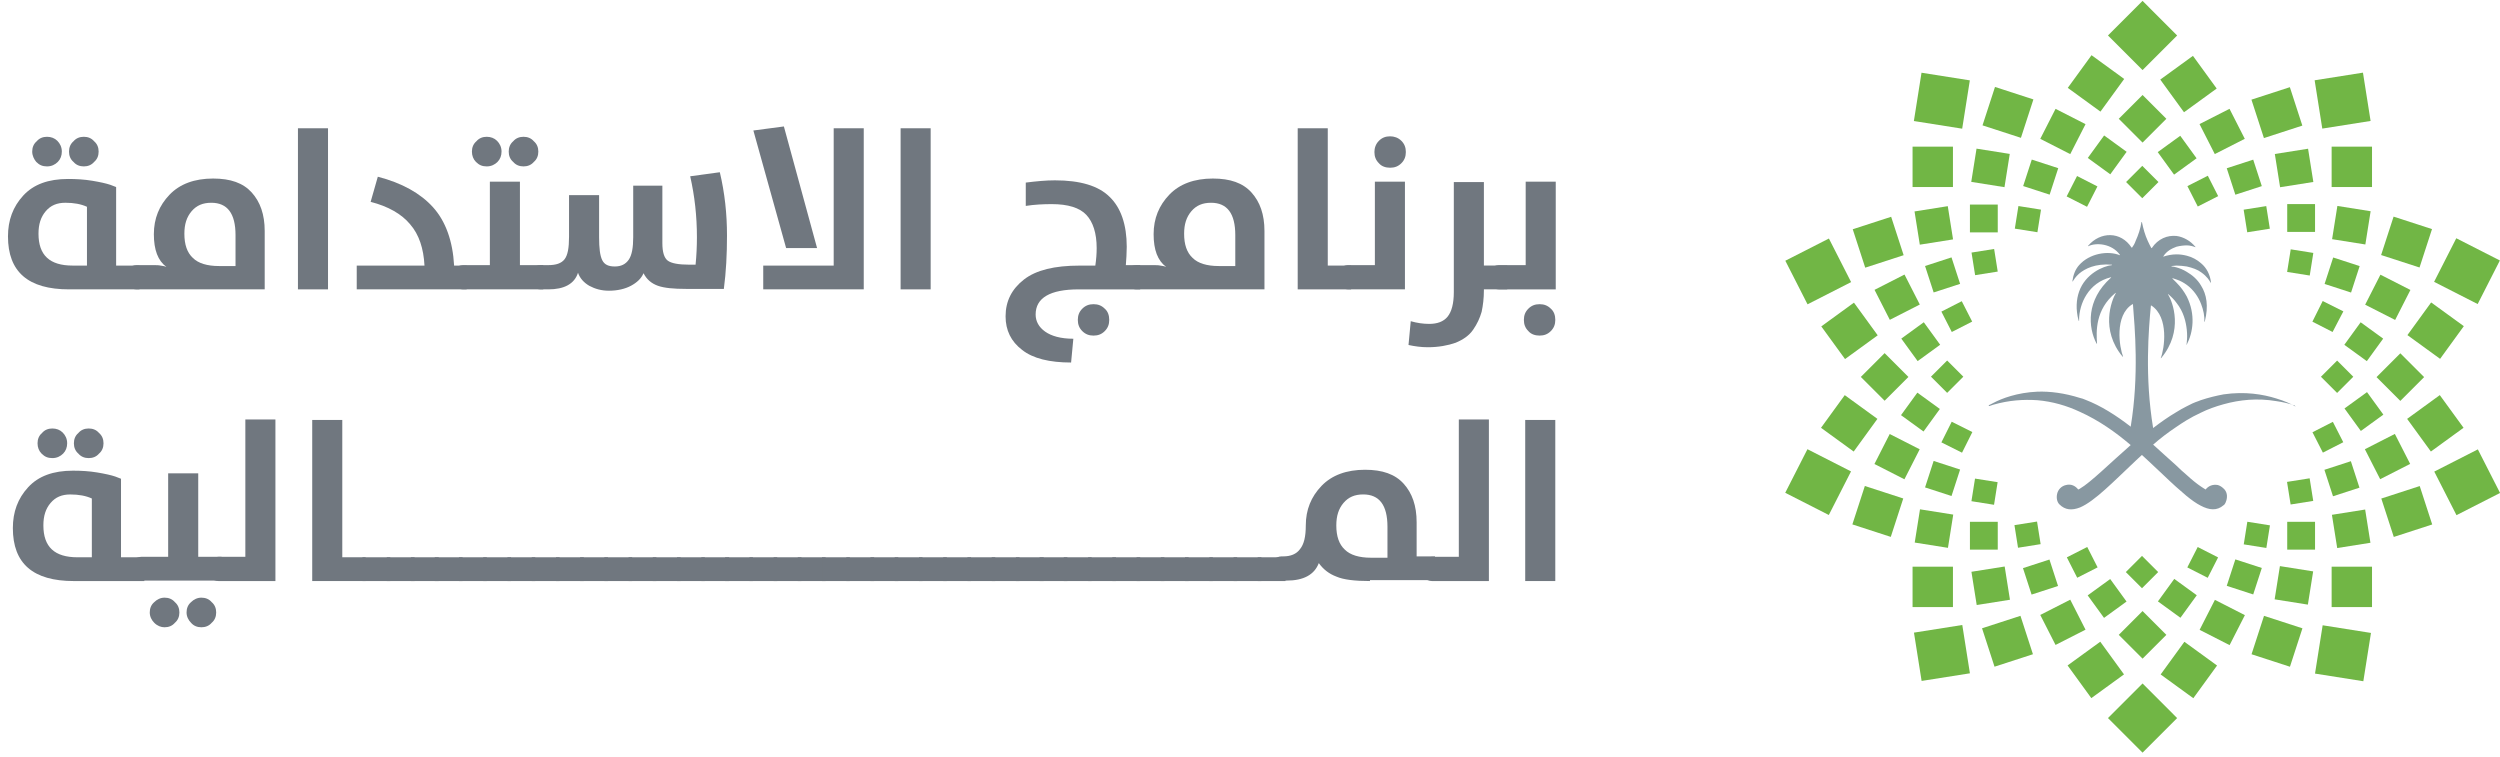 <svg width="208" height="63" viewBox="0 0 208 63" fill="none" xmlns="http://www.w3.org/2000/svg">
<g id="Group">
<g id="Group_2">
<g id="Group_3">
<path id="Vector" d="M190.977 33.819C190.678 33.633 190.118 33.371 189.371 33.147C188.288 32.811 186.795 32.55 185.003 32.811C184.405 32.923 183.771 33.073 183.099 33.297C183.024 33.334 182.987 33.334 182.912 33.371C182.576 33.483 182.24 33.633 181.904 33.819C181.605 33.969 181.344 34.118 181.045 34.305C180.411 34.678 179.776 35.126 179.141 35.612C178.432 31.355 178.768 27.36 178.955 25.419C178.955 25.419 178.955 25.419 178.992 25.419C180.485 26.39 180.075 29.041 179.776 29.787C179.776 29.787 179.776 29.825 179.813 29.787C181.68 27.547 180.784 25.12 180.373 24.486C180.373 24.486 180.373 24.448 180.411 24.486C180.672 24.71 180.896 24.934 181.083 25.195C181.68 25.942 181.867 26.763 181.941 27.435C181.979 27.808 181.979 28.145 181.941 28.443C181.941 28.518 181.941 28.593 181.904 28.667C181.904 28.667 181.904 28.667 181.941 28.667C182.464 27.659 182.688 26.166 181.941 24.672C181.717 24.262 181.456 23.888 181.083 23.515C180.971 23.403 180.859 23.291 180.747 23.179V23.142C180.859 23.179 180.971 23.216 181.083 23.253C181.419 23.366 181.68 23.515 181.941 23.702C182.501 24.112 182.912 24.71 183.136 25.307C183.323 25.792 183.435 26.315 183.397 26.763H183.435C183.771 25.456 183.584 24.486 183.136 23.776C182.837 23.254 182.389 22.88 181.941 22.619C181.643 22.432 181.344 22.32 181.083 22.245C180.933 22.208 180.784 22.171 180.672 22.171V22.134C180.821 22.134 180.933 22.096 181.083 22.096C181.381 22.096 181.68 22.134 181.941 22.171C182.427 22.283 182.837 22.432 183.136 22.656C183.621 22.992 183.845 23.366 183.92 23.515H183.957C183.883 22.843 183.584 22.283 183.136 21.91C182.8 21.611 182.389 21.387 181.941 21.275C181.643 21.2 181.381 21.163 181.083 21.163C180.709 21.163 180.336 21.237 180 21.349C180 21.349 179.963 21.349 180 21.312C180.261 20.901 180.672 20.677 181.083 20.528C181.381 20.453 181.68 20.416 181.941 20.416C182.203 20.416 182.464 20.491 182.651 20.565C182.651 20.565 182.688 20.565 182.651 20.528C182.427 20.267 182.203 20.08 181.941 19.931C181.68 19.781 181.381 19.669 181.083 19.632C180.336 19.557 179.552 19.856 179.029 20.64H178.992C178.88 20.453 178.805 20.267 178.693 20.043C178.469 19.557 178.32 19.035 178.208 18.475H178.17C178.096 18.997 177.909 19.557 177.685 20.043C177.61 20.267 177.498 20.453 177.386 20.603C177.386 20.603 177.386 20.603 177.349 20.603C176.453 19.221 174.736 19.259 173.728 20.453V20.491C174.4 20.155 175.706 20.267 176.378 21.2V21.237C175.37 20.827 173.84 21.088 172.981 22.059C172.682 22.395 172.495 22.843 172.421 23.403C172.421 23.403 172.458 23.44 172.458 23.403C172.533 23.291 172.682 23.029 172.981 22.768C173.466 22.358 174.325 21.91 175.706 22.021C175.706 22.021 175.744 22.059 175.706 22.059C174.997 22.134 173.504 22.768 172.981 24.262C172.757 24.896 172.682 25.718 172.943 26.688H172.981C172.981 26.651 172.981 26.651 172.981 26.614C172.981 25.27 173.765 23.515 175.632 23.067C175.632 23.067 175.669 23.067 175.632 23.104C173.541 24.971 173.728 27.248 174.437 28.593H174.474C174.4 27.584 174.325 25.755 176.005 24.374H176.042C175.669 25.008 174.736 27.435 176.602 29.675H176.64C176.341 28.928 175.893 26.24 177.424 25.307H177.461C177.61 27.248 177.984 31.206 177.274 35.5C176.08 34.566 174.773 33.745 173.504 33.26C173.354 33.185 173.205 33.148 173.055 33.11C171.749 32.699 170.554 32.55 169.509 32.587C167.829 32.662 166.559 33.147 165.85 33.521C165.7 33.596 165.588 33.67 165.476 33.708C165.439 33.745 165.476 33.782 165.514 33.782C165.626 33.745 165.738 33.708 165.85 33.67C167.156 33.297 168.351 33.222 169.509 33.297C170.778 33.409 171.935 33.745 173.055 34.267C174.624 34.977 176.005 35.948 177.274 37.03C175.482 38.598 173.952 40.129 173.055 40.652C173.018 40.689 172.981 40.689 172.906 40.727C172.682 40.428 172.309 40.241 171.898 40.353C171.525 40.428 171.226 40.727 171.151 41.1C171.077 41.436 171.151 41.772 171.338 41.959C171.823 42.444 172.383 42.481 173.055 42.22C174.288 41.697 175.856 40.054 177.722 38.3C177.872 38.15 178.058 38.001 178.208 37.852C178.357 38.001 178.544 38.15 178.693 38.3C179.552 39.084 180.336 39.868 181.045 40.502C181.344 40.764 181.643 41.025 181.904 41.249C182.315 41.585 182.725 41.884 183.099 42.071C183.808 42.444 184.443 42.519 185.003 42.033C185.04 41.996 185.078 41.996 185.078 41.959C185.19 41.847 185.339 41.436 185.264 41.1C185.227 40.913 185.115 40.727 184.966 40.614C184.854 40.502 184.667 40.391 184.517 40.353C184.107 40.279 183.733 40.428 183.509 40.727C183.397 40.652 183.248 40.577 183.099 40.465C182.763 40.241 182.352 39.905 181.904 39.495C181.643 39.27 181.344 39.009 181.045 38.71C180.448 38.188 179.813 37.59 179.141 36.993C179.739 36.47 180.373 35.985 181.045 35.537C181.307 35.35 181.605 35.164 181.904 34.977C182.277 34.753 182.688 34.529 183.099 34.342C183.696 34.044 184.331 33.819 185.003 33.633C186.347 33.26 187.803 33.11 189.371 33.371C189.894 33.446 190.416 33.558 190.939 33.745C190.977 33.894 191.014 33.857 190.977 33.819Z" fill="#8898A1"/>
<path id="Vector_2" d="M178.261 56.865L175.383 59.742L178.26 62.621L181.138 59.744L178.261 56.865Z" fill="#71B645"/>
<path id="Vector_3" d="M155.155 40.435L154.117 43.631L157.313 44.669L158.351 41.473L155.155 40.435Z" fill="#71B645"/>
<path id="Vector_4" d="M164.447 12.367L164.008 15.133L166.773 15.572L167.212 12.806L164.447 12.367Z" fill="#71B645"/>
<path id="Vector_5" d="M199.707 29.395L197.727 31.375L199.707 33.355L201.687 31.375L199.707 29.395Z" fill="#71B645"/>
<path id="Vector_6" d="M198.052 22.854L196.781 25.35L199.276 26.62L200.547 24.125L198.052 22.854Z" fill="#71B645"/>
<path id="Vector_7" d="M166.789 47.133L164.023 47.572L164.462 50.338L167.228 49.899L166.789 47.133Z" fill="#71B645"/>
<path id="Vector_8" d="M192.031 12.374L189.266 12.812L189.704 15.578L192.47 15.139L192.031 12.374Z" fill="#71B645"/>
<path id="Vector_9" d="M172.245 49.893L169.75 51.164L171.021 53.659L173.516 52.389L172.245 49.893Z" fill="#71B645"/>
<path id="Vector_10" d="M178.261 7.903L176.281 9.883L178.261 11.863L180.241 9.883L178.261 7.903Z" fill="#71B645"/>
<path id="Vector_11" d="M175.064 11.27L173.703 13.143L175.576 14.503L176.936 12.63L175.064 11.27Z" fill="#71B645"/>
<path id="Vector_12" d="M180.899 48.164L179.539 50.037L181.412 51.398L182.772 49.525L180.899 48.164Z" fill="#71B645"/>
<path id="Vector_13" d="M162.365 21.415L160.164 22.131L160.88 24.332L163.081 23.617L162.365 21.415Z" fill="#71B645"/>
<path id="Vector_14" d="M195.592 38.372L193.391 39.088L194.106 41.289L196.307 40.574L195.592 38.372Z" fill="#71B645"/>
<path id="Vector_15" d="M159.524 32.668L158.164 34.541L160.037 35.901L161.397 34.027L159.524 32.668Z" fill="#71B645"/>
<path id="Vector_16" d="M206.157 37.388L202.531 39.236L204.38 42.862L208.005 41.014L206.157 37.388Z" fill="#71B645"/>
<path id="Vector_17" d="M163.262 51.999L159.242 52.635L159.878 56.654L163.897 56.019L163.262 51.999Z" fill="#71B645"/>
<path id="Vector_18" d="M196.598 6.044L192.578 6.68L193.214 10.699L197.233 10.063L196.598 6.044Z" fill="#71B645"/>
<path id="Vector_19" d="M153.483 32.875L151.508 35.594L154.227 37.569L156.201 34.85L153.483 32.875Z" fill="#71B645"/>
<path id="Vector_20" d="M171.022 9.056L169.75 11.551L172.244 12.823L173.517 10.329L171.022 9.056Z" fill="#71B645"/>
<path id="Vector_21" d="M158.455 22.843L155.961 24.115L157.233 26.61L159.728 25.337L158.455 22.843Z" fill="#71B645"/>
<path id="Vector_22" d="M178.261 50.84L176.281 52.82L178.261 54.8L180.241 52.82L178.261 50.84Z" fill="#71B645"/>
<path id="Vector_23" d="M194.121 21.423L193.406 23.625L195.608 24.34L196.323 22.139L194.121 21.423Z" fill="#71B645"/>
<path id="Vector_24" d="M166.213 43.414H163.898V45.729H166.213V43.414Z" fill="#71B645"/>
<path id="Vector_25" d="M152.165 19.845L148.539 21.693L150.387 25.319L154.013 23.471L152.165 19.845Z" fill="#71B645"/>
<path id="Vector_26" d="M150.379 37.374L148.531 41L152.157 42.848L154.005 39.222L150.379 37.374Z" fill="#71B645"/>
<path id="Vector_27" d="M165.984 7.234L164.945 10.43L168.141 11.468L169.179 8.272L165.984 7.234Z" fill="#71B645"/>
<path id="Vector_28" d="M188.366 51.238L187.328 54.434L190.524 55.472L191.562 52.276L188.366 51.238Z" fill="#71B645"/>
<path id="Vector_29" d="M201.321 40.44L198.125 41.478L199.163 44.674L202.359 43.636L201.321 40.44Z" fill="#71B645"/>
<path id="Vector_30" d="M202.991 32.873L200.273 34.85L202.25 37.567L204.967 35.591L202.991 32.873Z" fill="#71B645"/>
<path id="Vector_31" d="M199.147 18.023L198.109 21.219L201.305 22.256L202.343 19.061L199.147 18.023Z" fill="#71B645"/>
<path id="Vector_32" d="M197.352 12.201H193.992V15.561H197.352V12.201Z" fill="#71B645"/>
<path id="Vector_33" d="M168.102 51.236L164.906 52.273L165.944 55.469L169.14 54.432L168.102 51.236Z" fill="#71B645"/>
<path id="Vector_34" d="M181.741 53.397L179.766 56.115L182.484 58.091L184.459 55.372L181.741 53.397Z" fill="#71B645"/>
<path id="Vector_35" d="M157.224 36.11L155.953 38.605L158.448 39.876L159.719 37.381L157.224 36.11Z" fill="#71B645"/>
<path id="Vector_36" d="M166.213 17.02H163.898V19.334H166.213V17.02Z" fill="#71B645"/>
<path id="Vector_37" d="M160.06 26.811L158.188 28.172L159.548 30.044L161.421 28.684L160.06 26.811Z" fill="#71B645"/>
<path id="Vector_38" d="M187.467 13.283L185.266 13.998L185.981 16.2L188.182 15.485L187.467 13.283Z" fill="#71B645"/>
<path id="Vector_39" d="M181.397 11.297L179.523 12.656L180.883 14.53L182.756 13.17L181.397 11.297Z" fill="#71B645"/>
<path id="Vector_40" d="M192.162 39.795L190.281 40.094L190.58 41.974L192.461 41.675L192.162 39.795Z" fill="#71B645"/>
<path id="Vector_41" d="M194.448 29.999L193.102 31.346L194.448 32.692L195.794 31.346L194.448 29.999Z" fill="#71B645"/>
<path id="Vector_42" d="M204.363 19.823L202.516 23.449L206.142 25.297L207.989 21.671L204.363 19.823Z" fill="#71B645"/>
<path id="Vector_43" d="M197.352 47.148H193.992V50.509H197.352V47.148Z" fill="#71B645"/>
<path id="Vector_44" d="M157.344 18.036L154.148 19.074L155.187 22.27L158.383 21.232L157.344 18.036Z" fill="#71B645"/>
<path id="Vector_45" d="M190.516 7.253L187.32 8.291L188.358 11.487L191.554 10.449L190.516 7.253Z" fill="#71B645"/>
<path id="Vector_46" d="M174.015 4.593L172.039 7.311L174.757 9.287L176.733 6.569L174.015 4.593Z" fill="#71B645"/>
<path id="Vector_47" d="M199.252 36.103L196.758 37.375L198.03 39.869L200.525 38.597L199.252 36.103Z" fill="#71B645"/>
<path id="Vector_48" d="M156.8 29.381L154.82 31.361L156.8 33.341L158.78 31.361L156.8 29.381Z" fill="#71B645"/>
<path id="Vector_49" d="M196.935 32.624L195.062 33.984L196.423 35.857L198.296 34.496L196.935 32.624Z" fill="#71B645"/>
<path id="Vector_50" d="M170.514 46.553L168.312 47.268L169.028 49.469L171.229 48.754L170.514 46.553Z" fill="#71B645"/>
<path id="Vector_51" d="M178.214 46.249L176.867 47.596L178.214 48.942L179.56 47.596L178.214 46.249Z" fill="#71B645"/>
<path id="Vector_52" d="M167.932 17.143L167.633 19.023L169.513 19.322L169.812 17.442L167.932 17.143Z" fill="#71B645"/>
<path id="Vector_53" d="M162.382 35.088L161.523 36.805L163.241 37.664L164.1 35.947L162.382 35.088Z" fill="#71B645"/>
<path id="Vector_54" d="M162.485 12.201H159.125V15.561H162.485V12.201Z" fill="#71B645"/>
<path id="Vector_55" d="M182.453 4.647L179.734 6.621L181.709 9.34L184.428 7.365L182.453 4.647Z" fill="#71B645"/>
<path id="Vector_56" d="M184.28 49.908L183.008 52.402L185.502 53.675L186.775 51.18L184.28 49.908Z" fill="#71B645"/>
<path id="Vector_57" d="M159.744 42.375L159.305 45.141L162.07 45.58L162.509 42.814L159.744 42.375Z" fill="#71B645"/>
<path id="Vector_58" d="M194.47 17.135L194.031 19.9L196.797 20.34L197.236 17.574L194.47 17.135Z" fill="#71B645"/>
<path id="Vector_59" d="M192.612 43.414H190.297V45.729H192.612V43.414Z" fill="#71B645"/>
<path id="Vector_60" d="M196.406 26.814L195.047 28.688L196.92 30.047L198.28 28.174L196.406 26.814Z" fill="#71B645"/>
<path id="Vector_61" d="M175.569 48.176L173.695 49.535L175.055 51.408L176.928 50.049L175.569 48.176Z" fill="#71B645"/>
<path id="Vector_62" d="M172.81 14.645L171.945 16.342L173.642 17.206L174.506 15.51L172.81 14.645Z" fill="#71B645"/>
<path id="Vector_63" d="M182.849 45.512L181.984 47.209L183.681 48.074L184.545 46.377L182.849 45.512Z" fill="#71B645"/>
<path id="Vector_64" d="M186.978 43.41L186.68 45.291L188.56 45.59L188.859 43.709L186.978 43.41Z" fill="#71B645"/>
<path id="Vector_65" d="M163.219 25.06L161.523 25.926L162.389 27.622L164.085 26.756L163.219 25.06Z" fill="#71B645"/>
<path id="Vector_66" d="M194.094 35.097L192.398 35.963L193.264 37.659L194.96 36.793L194.094 35.097Z" fill="#71B645"/>
<path id="Vector_67" d="M164.322 39.819L164.023 41.699L165.904 41.998L166.202 40.117L164.322 39.819Z" fill="#71B645"/>
<path id="Vector_68" d="M188.552 17.147L186.672 17.445L186.97 19.326L188.851 19.027L188.552 17.147Z" fill="#71B645"/>
<path id="Vector_69" d="M173.658 45.508L171.961 46.371L172.824 48.069L174.521 47.206L173.658 45.508Z" fill="#71B645"/>
<path id="Vector_70" d="M159.87 6.051L159.234 10.07L163.254 10.706L163.89 6.687L159.87 6.051Z" fill="#71B645"/>
<path id="Vector_71" d="M193.245 52.023L192.609 56.043L196.629 56.679L197.265 52.66L193.245 52.023Z" fill="#71B645"/>
<path id="Vector_72" d="M178.261 0.074L175.383 2.951L178.26 5.83L181.138 2.953L178.261 0.074Z" fill="#71B645"/>
<path id="Vector_73" d="M154.249 25.18L151.531 27.156L153.507 29.874L156.225 27.898L154.249 25.18Z" fill="#71B645"/>
<path id="Vector_74" d="M202.272 25.162L200.297 27.881L203.016 29.856L204.99 27.137L202.272 25.162Z" fill="#71B645"/>
<path id="Vector_75" d="M162.485 47.148H159.125V50.509H162.485V47.148Z" fill="#71B645"/>
<path id="Vector_76" d="M174.742 53.391L172.023 55.365L173.998 58.084L176.717 56.109L174.742 53.391Z" fill="#71B645"/>
<path id="Vector_77" d="M189.689 47.1L189.25 49.865L192.015 50.304L192.455 47.539L189.689 47.1Z" fill="#71B645"/>
<path id="Vector_78" d="M162.055 17.153L159.289 17.592L159.728 20.357L162.494 19.918L162.055 17.153Z" fill="#71B645"/>
<path id="Vector_79" d="M196.781 42.393L194.016 42.832L194.455 45.597L197.22 45.158L196.781 42.393Z" fill="#71B645"/>
<path id="Vector_80" d="M185.495 9.054L183 10.324L184.271 12.819L186.766 11.549L185.495 9.054Z" fill="#71B645"/>
<path id="Vector_81" d="M169.044 13.277L168.328 15.479L170.53 16.194L171.245 13.993L169.044 13.277Z" fill="#71B645"/>
<path id="Vector_82" d="M185.981 46.541L185.266 48.742L187.467 49.458L188.183 47.256L185.981 46.541Z" fill="#71B645"/>
<path id="Vector_83" d="M160.879 38.351L160.164 40.553L162.366 41.268L163.081 39.066L160.879 38.351Z" fill="#71B645"/>
<path id="Vector_84" d="M192.612 16.98H190.297V19.295H192.612V16.98Z" fill="#71B645"/>
<path id="Vector_85" d="M178.237 13.798L176.891 15.145L178.237 16.491L179.583 15.145L178.237 13.798Z" fill="#71B645"/>
<path id="Vector_86" d="M165.912 20.715L164.031 21.014L164.33 22.894L166.211 22.595L165.912 20.715Z" fill="#71B645"/>
<path id="Vector_87" d="M162.003 29.994L160.656 31.34L162.003 32.686L163.349 31.34L162.003 29.994Z" fill="#71B645"/>
<path id="Vector_88" d="M193.249 25.045L192.391 26.762L194.071 27.621L194.967 25.904L193.249 25.045Z" fill="#71B645"/>
<path id="Vector_89" d="M190.588 20.744L190.289 22.625L192.17 22.924L192.468 21.043L190.588 20.744Z" fill="#71B645"/>
<path id="Vector_90" d="M169.482 43.393L167.602 43.691L167.9 45.572L169.78 45.273L169.482 43.393Z" fill="#71B645"/>
<path id="Vector_91" d="M183.69 14.622L181.992 15.484L182.855 17.182L184.552 16.319L183.69 14.622Z" fill="#71B645"/>
</g>
<g id="Group_4">
<path id="Vector_92" d="M5.742 12.613C5.742 12.277 5.854 11.978 6.115 11.754C6.339 11.493 6.638 11.381 6.974 11.381C7.31 11.381 7.608 11.493 7.832 11.754C8.094 11.978 8.206 12.277 8.206 12.613C8.206 12.949 8.094 13.248 7.832 13.472C7.608 13.733 7.31 13.845 6.974 13.845C6.638 13.845 6.339 13.733 6.115 13.472C5.854 13.248 5.742 12.949 5.742 12.613ZM7.235 22.096V17.205C6.75 16.981 6.152 16.869 5.443 16.869C4.734 16.869 4.211 17.093 3.8 17.578C3.39 18.064 3.203 18.661 3.203 19.445C3.203 21.237 4.136 22.096 6.04 22.096H7.235ZM2.68 12.613C2.68 12.277 2.792 11.978 3.054 11.754C3.278 11.493 3.576 11.381 3.912 11.381C4.248 11.381 4.547 11.493 4.771 11.717C4.995 11.941 5.144 12.24 5.144 12.613C5.144 12.949 5.032 13.248 4.808 13.472C4.584 13.696 4.286 13.845 3.912 13.845C3.539 13.845 3.278 13.733 3.016 13.472C2.83 13.248 2.68 12.949 2.68 12.613ZM11.603 24.075H5.742C2.344 24.075 0.664 22.619 0.664 19.669C0.664 18.325 1.075 17.205 1.933 16.272C2.792 15.338 4.024 14.89 5.667 14.89C6.339 14.89 7.011 14.928 7.683 15.04C8.355 15.152 8.841 15.264 9.177 15.376L9.662 15.562V22.096H11.603V24.075Z" fill="#70777F"/>
<path id="Vector_93" d="M19.596 22.097V19.558C19.596 17.766 18.924 16.87 17.58 16.87C16.871 16.87 16.348 17.094 15.937 17.579C15.527 18.064 15.34 18.662 15.34 19.446C15.34 20.342 15.564 21.014 16.049 21.462C16.497 21.91 17.244 22.134 18.215 22.134H19.596V22.097ZM22.023 24.075H11.345C11.121 24.075 10.86 23.963 10.598 23.777C10.337 23.59 10.188 23.366 10.188 23.067C10.188 22.806 10.337 22.582 10.598 22.358C10.86 22.171 11.121 22.059 11.345 22.059H12.801C12.988 22.059 13.212 22.059 13.361 22.097C13.548 22.134 13.66 22.134 13.734 22.171L13.846 22.209C13.137 21.686 12.801 20.79 12.801 19.483C12.801 18.176 13.249 17.094 14.108 16.198C14.966 15.302 16.198 14.854 17.729 14.854C19.185 14.854 20.231 15.227 20.94 16.011C21.649 16.795 22.023 17.84 22.023 19.222V24.075Z" fill="#70777F"/>
<path id="Vector_94" d="M27.291 10.672H24.789V24.075H27.291V10.672Z" fill="#70777F"/>
<path id="Vector_95" d="M29.68 24.074V22.096H35.317C35.243 20.677 34.869 19.519 34.123 18.661C33.413 17.802 32.293 17.167 30.837 16.794L31.434 14.703C33.451 15.226 34.981 16.084 36.027 17.242C37.072 18.399 37.669 20.042 37.782 22.096H38.827V24.074H29.68Z" fill="#70777F"/>
<path id="Vector_96" d="M42.325 12.613C42.325 12.277 42.437 11.978 42.698 11.754C42.922 11.493 43.221 11.381 43.557 11.381C43.893 11.381 44.192 11.493 44.416 11.754C44.677 11.978 44.789 12.277 44.789 12.613C44.789 12.949 44.677 13.248 44.416 13.472C44.192 13.733 43.893 13.845 43.557 13.845C43.221 13.845 42.922 13.733 42.698 13.472C42.437 13.248 42.325 12.949 42.325 12.613ZM39.264 12.613C39.264 12.277 39.376 11.978 39.637 11.754C39.861 11.493 40.16 11.381 40.496 11.381C40.832 11.381 41.13 11.493 41.354 11.717C41.578 11.941 41.728 12.24 41.728 12.613C41.728 12.949 41.616 13.248 41.392 13.472C41.168 13.696 40.869 13.845 40.496 13.845C40.122 13.845 39.861 13.733 39.599 13.472C39.376 13.248 39.264 12.949 39.264 12.613ZM45.237 24.075H38.517C38.293 24.075 38.031 23.963 37.77 23.776C37.509 23.59 37.359 23.366 37.359 23.067C37.359 22.805 37.509 22.581 37.77 22.358C38.031 22.171 38.293 22.059 38.517 22.059H40.757V15.114H43.258V22.059H45.2V24.075H45.237Z" fill="#70777F"/>
<path id="Vector_97" d="M45.626 24.075H44.954C44.73 24.075 44.469 23.963 44.208 23.776C43.946 23.589 43.797 23.365 43.797 23.067C43.797 22.805 43.946 22.581 44.208 22.357C44.469 22.171 44.73 22.058 44.954 22.058H45.626C46.261 22.058 46.709 21.909 46.97 21.573C47.232 21.237 47.344 20.64 47.344 19.706V16.234H49.845V19.744C49.845 20.64 49.92 21.274 50.107 21.648C50.293 22.021 50.629 22.171 51.152 22.171C51.675 22.171 52.048 21.984 52.309 21.61C52.571 21.237 52.683 20.602 52.683 19.744V15.45H55.109V20.229C55.109 20.976 55.259 21.461 55.557 21.685C55.856 21.909 56.454 22.021 57.35 22.021H57.872C57.947 21.274 57.984 20.49 57.984 19.744C57.984 17.989 57.798 16.309 57.424 14.666L59.889 14.33C60.299 16.047 60.486 17.802 60.486 19.594C60.486 21.163 60.411 22.619 60.224 24.037H57.088C56.043 24.037 55.259 23.963 54.736 23.776C54.214 23.589 53.803 23.253 53.541 22.731C53.355 23.179 52.981 23.515 52.496 23.776C52.011 24.037 51.376 24.187 50.667 24.187C50.032 24.187 49.509 24.037 49.024 23.776C48.576 23.515 48.24 23.141 48.09 22.693C47.792 23.627 46.933 24.075 45.626 24.075Z" fill="#70777F"/>
<path id="Vector_98" d="M71.864 24.074H63.501V22.096H69.363V10.671H71.864V24.074ZM65.219 10.521L67.981 20.639H65.405L62.68 10.857L65.219 10.521Z" fill="#70777F"/>
<path id="Vector_99" d="M77.431 10.672H74.93V24.075H77.431V10.672Z" fill="#70777F"/>
<path id="Vector_100" d="M90.048 27.549C89.787 27.287 89.675 26.989 89.675 26.615C89.675 26.242 89.787 25.943 90.048 25.682C90.31 25.421 90.609 25.308 90.982 25.308C91.355 25.308 91.654 25.421 91.915 25.682C92.177 25.906 92.288 26.242 92.288 26.615C92.288 26.989 92.177 27.287 91.915 27.549C91.654 27.81 91.355 27.922 90.982 27.922C90.609 27.922 90.31 27.81 90.048 27.549ZM94.827 24.076H89.75C87.36 24.076 86.165 24.786 86.165 26.167C86.165 26.727 86.427 27.213 86.95 27.586C87.472 27.959 88.256 28.183 89.302 28.183L89.115 30.162C87.323 30.162 85.942 29.826 85.046 29.117C84.112 28.407 83.664 27.474 83.664 26.317C83.664 25.047 84.187 24.039 85.195 23.255C86.203 22.471 87.734 22.098 89.824 22.098H91.131C91.206 21.575 91.243 21.127 91.243 20.642C91.243 19.41 90.945 18.476 90.384 17.879C89.824 17.281 88.854 16.983 87.51 16.983C86.8 16.983 86.053 17.02 85.344 17.132V15.191C86.24 15.079 87.024 15.004 87.771 15.004C89.862 15.004 91.392 15.452 92.326 16.385C93.259 17.281 93.745 18.7 93.745 20.53C93.745 21.052 93.707 21.575 93.67 22.06H94.865V24.076H94.827Z" fill="#70777F"/>
<path id="Vector_101" d="M102.776 22.097V19.558C102.776 17.766 102.104 16.87 100.76 16.87C100.05 16.87 99.528 17.094 99.117 17.579C98.706 18.064 98.519 18.662 98.519 19.446C98.519 20.342 98.743 21.014 99.229 21.462C99.677 21.91 100.424 22.134 101.394 22.134H102.776V22.097ZM105.203 24.075H94.525C94.301 24.075 94.039 23.963 93.778 23.777C93.516 23.59 93.367 23.366 93.367 23.067C93.367 22.806 93.516 22.582 93.778 22.358C94.039 22.171 94.301 22.059 94.525 22.059H95.981C96.167 22.059 96.391 22.059 96.541 22.097C96.727 22.134 96.839 22.134 96.914 22.171L97.026 22.209C96.317 21.686 95.981 20.79 95.981 19.483C95.981 18.176 96.429 17.094 97.287 16.198C98.146 15.302 99.378 14.854 100.909 14.854C102.365 14.854 103.41 15.227 104.12 16.011C104.829 16.795 105.203 17.84 105.203 19.222V24.075Z" fill="#70777F"/>
<path id="Vector_102" d="M107.969 24.075V10.672H110.47V22.096H112.412V24.075H107.969Z" fill="#70777F"/>
<path id="Vector_103" d="M114.726 13.582C114.464 13.321 114.352 13.022 114.352 12.649C114.352 12.312 114.464 11.976 114.726 11.715C114.987 11.454 115.286 11.342 115.659 11.342C115.995 11.342 116.331 11.454 116.593 11.715C116.854 11.976 116.966 12.275 116.966 12.649C116.966 13.022 116.854 13.321 116.593 13.582C116.331 13.843 116.032 13.955 115.659 13.955C115.286 13.955 114.95 13.843 114.726 13.582ZM116.891 24.073H112.15C111.926 24.073 111.664 23.961 111.403 23.774C111.142 23.588 110.992 23.364 110.992 23.065C110.992 22.804 111.142 22.58 111.403 22.356C111.664 22.169 111.926 22.057 112.15 22.057H114.39V15.113H116.891V24.073Z" fill="#70777F"/>
<path id="Vector_104" d="M118.793 28.89C118.233 28.89 117.71 28.815 117.188 28.703L117.374 26.724C117.897 26.874 118.42 26.948 118.905 26.948C119.577 26.948 120.1 26.762 120.436 26.351C120.772 25.94 120.958 25.268 120.958 24.298V15.15H123.46V22.095H125.401V24.074H123.46V24.148C123.46 24.82 123.385 25.418 123.273 25.94C123.124 26.463 122.9 26.948 122.564 27.434C122.228 27.919 121.742 28.255 121.108 28.517C120.473 28.741 119.689 28.89 118.793 28.89Z" fill="#70777F"/>
<path id="Vector_105" d="M127.161 27.548C126.899 27.287 126.787 26.988 126.787 26.615C126.787 26.241 126.899 25.942 127.161 25.681C127.422 25.42 127.721 25.308 128.094 25.308C128.467 25.308 128.766 25.42 129.027 25.681C129.289 25.905 129.401 26.241 129.401 26.615C129.401 26.988 129.289 27.287 129.027 27.548C128.766 27.809 128.467 27.921 128.094 27.921C127.721 27.921 127.385 27.809 127.161 27.548ZM129.438 24.076H124.696C124.472 24.076 124.211 23.964 123.95 23.777C123.688 23.59 123.539 23.366 123.539 23.068C123.539 22.806 123.688 22.582 123.95 22.358C124.211 22.172 124.472 22.06 124.696 22.06H126.937V15.115H129.438V24.076Z" fill="#70777F"/>
<path id="Vector_106" d="M6.148 36.883C6.148 36.546 6.26 36.248 6.521 36.024C6.745 35.762 7.044 35.65 7.38 35.65C7.716 35.65 8.015 35.762 8.239 36.024C8.5 36.248 8.612 36.546 8.612 36.883C8.612 37.218 8.5 37.517 8.239 37.741C8.015 38.002 7.716 38.114 7.38 38.114C7.044 38.114 6.745 38.002 6.521 37.741C6.26 37.517 6.148 37.218 6.148 36.883ZM7.641 46.366V41.475C7.156 41.251 6.559 41.139 5.849 41.139C5.14 41.139 4.617 41.363 4.206 41.848C3.796 42.333 3.609 42.931 3.609 43.715C3.609 45.507 4.543 46.366 6.447 46.366H7.641ZM3.124 36.883C3.124 36.546 3.236 36.248 3.497 36.024C3.721 35.762 4.02 35.65 4.356 35.65C4.692 35.65 4.991 35.762 5.215 35.986C5.439 36.21 5.588 36.509 5.588 36.883C5.588 37.218 5.476 37.517 5.252 37.741C5.028 37.965 4.729 38.114 4.356 38.114C3.982 38.114 3.721 38.002 3.46 37.741C3.236 37.517 3.124 37.218 3.124 36.883ZM12.047 48.344H6.148C2.75 48.344 1.07 46.888 1.07 43.939C1.07 42.595 1.481 41.475 2.34 40.541C3.198 39.608 4.431 39.16 6.073 39.16C6.745 39.16 7.417 39.197 8.089 39.309C8.761 39.421 9.247 39.533 9.583 39.645L10.068 39.832V46.366H12.01V48.344H12.047Z" fill="#70777F"/>
<path id="Vector_107" d="M15.895 51.816C15.671 51.592 15.522 51.293 15.522 50.957C15.522 50.621 15.634 50.322 15.895 50.098C16.119 49.874 16.418 49.725 16.754 49.725C17.09 49.725 17.389 49.837 17.613 50.098C17.874 50.322 17.986 50.621 17.986 50.957C17.986 51.293 17.874 51.592 17.613 51.816C17.389 52.077 17.09 52.189 16.754 52.189C16.418 52.189 16.119 52.077 15.895 51.816ZM12.834 51.816C12.61 51.592 12.46 51.293 12.46 50.957C12.46 50.621 12.572 50.322 12.834 50.098C13.058 49.874 13.357 49.725 13.693 49.725C14.029 49.725 14.327 49.837 14.551 50.098C14.813 50.322 14.925 50.621 14.925 50.957C14.925 51.293 14.813 51.592 14.551 51.816C14.327 52.077 14.029 52.189 13.693 52.189C13.394 52.189 13.095 52.077 12.834 51.816ZM11.751 48.343C11.527 48.343 11.266 48.231 11.004 48.045C10.743 47.858 10.594 47.634 10.594 47.335C10.594 47.074 10.743 46.85 11.004 46.626C11.266 46.439 11.527 46.327 11.751 46.327H13.991V39.383H16.493V46.327H18.434V48.306H11.751V48.343Z" fill="#70777F"/>
<path id="Vector_108" d="M22.915 48.343H18.173C17.949 48.343 17.688 48.231 17.426 48.044C17.165 47.858 17.016 47.634 17.016 47.335C17.016 47.074 17.165 46.85 17.426 46.626C17.688 46.439 17.949 46.327 18.173 46.327H20.413V34.902H22.915V48.343Z" fill="#70777F"/>
<path id="Vector_109" d="M25.977 48.343V34.94H28.478V46.364H30.419V48.343H25.977Z" fill="#70777F"/>
<path id="Vector_110" d="M32.471 46.365H30.156V48.344H32.471V46.365Z" fill="#70777F"/>
<path id="Vector_111" d="M34.495 46.365H32.18V48.344H34.495V46.365Z" fill="#70777F"/>
<path id="Vector_112" d="M36.502 46.365H34.188V48.344H36.502V46.365Z" fill="#70777F"/>
<path id="Vector_113" d="M38.487 46.365H36.172V48.344H38.487V46.365Z" fill="#70777F"/>
<path id="Vector_114" d="M40.502 46.365H38.188V48.344H40.502V46.365Z" fill="#70777F"/>
<path id="Vector_115" d="M42.518 46.365H40.203V48.344H42.518V46.365Z" fill="#70777F"/>
<path id="Vector_116" d="M44.533 46.365H42.219V48.344H44.533V46.365Z" fill="#70777F"/>
<path id="Vector_117" d="M46.557 46.365H44.242V48.344H46.557V46.365Z" fill="#70777F"/>
<path id="Vector_118" d="M48.573 46.365H46.258V48.344H48.573V46.365Z" fill="#70777F"/>
<path id="Vector_119" d="M50.58 46.365H48.266V48.344H50.58V46.365Z" fill="#70777F"/>
<path id="Vector_120" d="M52.596 46.365H50.281V48.344H52.596V46.365Z" fill="#70777F"/>
<path id="Vector_121" d="M54.612 46.365H52.297V48.344H54.612V46.365Z" fill="#70777F"/>
<path id="Vector_122" d="M56.627 46.365H54.312V48.344H56.627V46.365Z" fill="#70777F"/>
<path id="Vector_123" d="M58.643 46.365H56.328V48.344H58.643V46.365Z" fill="#70777F"/>
<path id="Vector_124" d="M60.666 46.365H58.352V48.344H60.666V46.365Z" fill="#70777F"/>
<path id="Vector_125" d="M62.643 46.365H60.328V48.344H62.643V46.365Z" fill="#70777F"/>
<path id="Vector_126" d="M64.666 46.365H62.352V48.344H64.666V46.365Z" fill="#70777F"/>
<path id="Vector_127" d="M66.682 46.365H64.367V48.344H66.682V46.365Z" fill="#70777F"/>
<path id="Vector_128" d="M68.69 46.365H66.375V48.344H68.69V46.365Z" fill="#70777F"/>
<path id="Vector_129" d="M70.705 46.365H68.391V48.344H70.705V46.365Z" fill="#70777F"/>
<path id="Vector_130" d="M72.729 46.365H70.414V48.344H72.729V46.365Z" fill="#70777F"/>
<path id="Vector_131" d="M74.737 46.365H72.422V48.344H74.737V46.365Z" fill="#70777F"/>
<path id="Vector_132" d="M76.752 46.365H74.438V48.344H76.752V46.365Z" fill="#70777F"/>
<path id="Vector_133" d="M78.776 46.365H76.461V48.344H78.776V46.365Z" fill="#70777F"/>
<path id="Vector_134" d="M80.791 46.365H78.477V48.344H80.791V46.365Z" fill="#70777F"/>
<path id="Vector_135" d="M82.807 46.365H80.492V48.344H82.807V46.365Z" fill="#70777F"/>
<path id="Vector_136" d="M84.823 46.365H82.508V48.344H84.823V46.365Z" fill="#70777F"/>
<path id="Vector_137" d="M86.838 46.365H84.523V48.344H86.838V46.365Z" fill="#70777F"/>
<path id="Vector_138" d="M88.807 46.365H86.492V48.344H88.807V46.365Z" fill="#70777F"/>
<path id="Vector_139" d="M90.823 46.365H88.508V48.344H90.823V46.365Z" fill="#70777F"/>
<path id="Vector_140" d="M92.846 46.365H90.531V48.344H92.846V46.365Z" fill="#70777F"/>
<path id="Vector_141" d="M94.862 46.365H92.547V48.344H94.862V46.365Z" fill="#70777F"/>
<path id="Vector_142" d="M96.877 46.365H94.562V48.344H96.877V46.365Z" fill="#70777F"/>
<path id="Vector_143" d="M98.893 46.365H96.578V48.344H98.893V46.365Z" fill="#70777F"/>
<path id="Vector_144" d="M100.909 46.365H98.594V48.344H100.909V46.365Z" fill="#70777F"/>
<path id="Vector_145" d="M102.932 46.365H100.617V48.344H102.932V46.365Z" fill="#70777F"/>
<path id="Vector_146" d="M104.948 46.365H102.633V48.344H104.948V46.365Z" fill="#70777F"/>
<path id="Vector_147" d="M106.955 46.365H104.641V48.344H106.955V46.365Z" fill="#70777F"/>
<path id="Vector_148" d="M115.437 46.364V43.826C115.437 42.033 114.765 41.137 113.421 41.137C112.712 41.137 112.189 41.361 111.778 41.847C111.368 42.332 111.181 42.929 111.181 43.714C111.181 44.61 111.405 45.282 111.89 45.73C112.338 46.178 113.085 46.402 114.056 46.402H115.437V46.364ZM113.981 48.343C112.712 48.343 111.778 48.231 111.181 47.97C110.584 47.746 110.098 47.373 109.725 46.85C109.352 47.821 108.456 48.306 107.037 48.306H106.626C106.402 48.306 106.141 48.194 105.879 48.007C105.618 47.821 105.469 47.596 105.469 47.298C105.469 47.036 105.618 46.812 105.879 46.588C106.141 46.402 106.402 46.29 106.626 46.29H106.775C107.373 46.29 107.858 46.103 108.157 45.692C108.493 45.282 108.642 44.647 108.642 43.714C108.642 42.407 109.09 41.324 109.949 40.428C110.808 39.532 112.04 39.084 113.571 39.084C115.027 39.084 116.072 39.457 116.781 40.241C117.491 41.025 117.864 42.071 117.864 43.452V46.29H119.395V48.269H113.981V48.343Z" fill="#70777F"/>
<path id="Vector_149" d="M123.876 48.343H119.134C118.91 48.343 118.649 48.231 118.387 48.044C118.126 47.858 117.977 47.634 117.977 47.335C117.977 47.074 118.126 46.85 118.387 46.626C118.649 46.439 118.91 46.327 119.134 46.327H121.374V34.902H123.876V48.343Z" fill="#70777F"/>
<path id="Vector_150" d="M129.4 34.94H126.898V48.343H129.4V34.94Z" fill="#70777F"/>
</g>
</g>
</g>
</svg>
